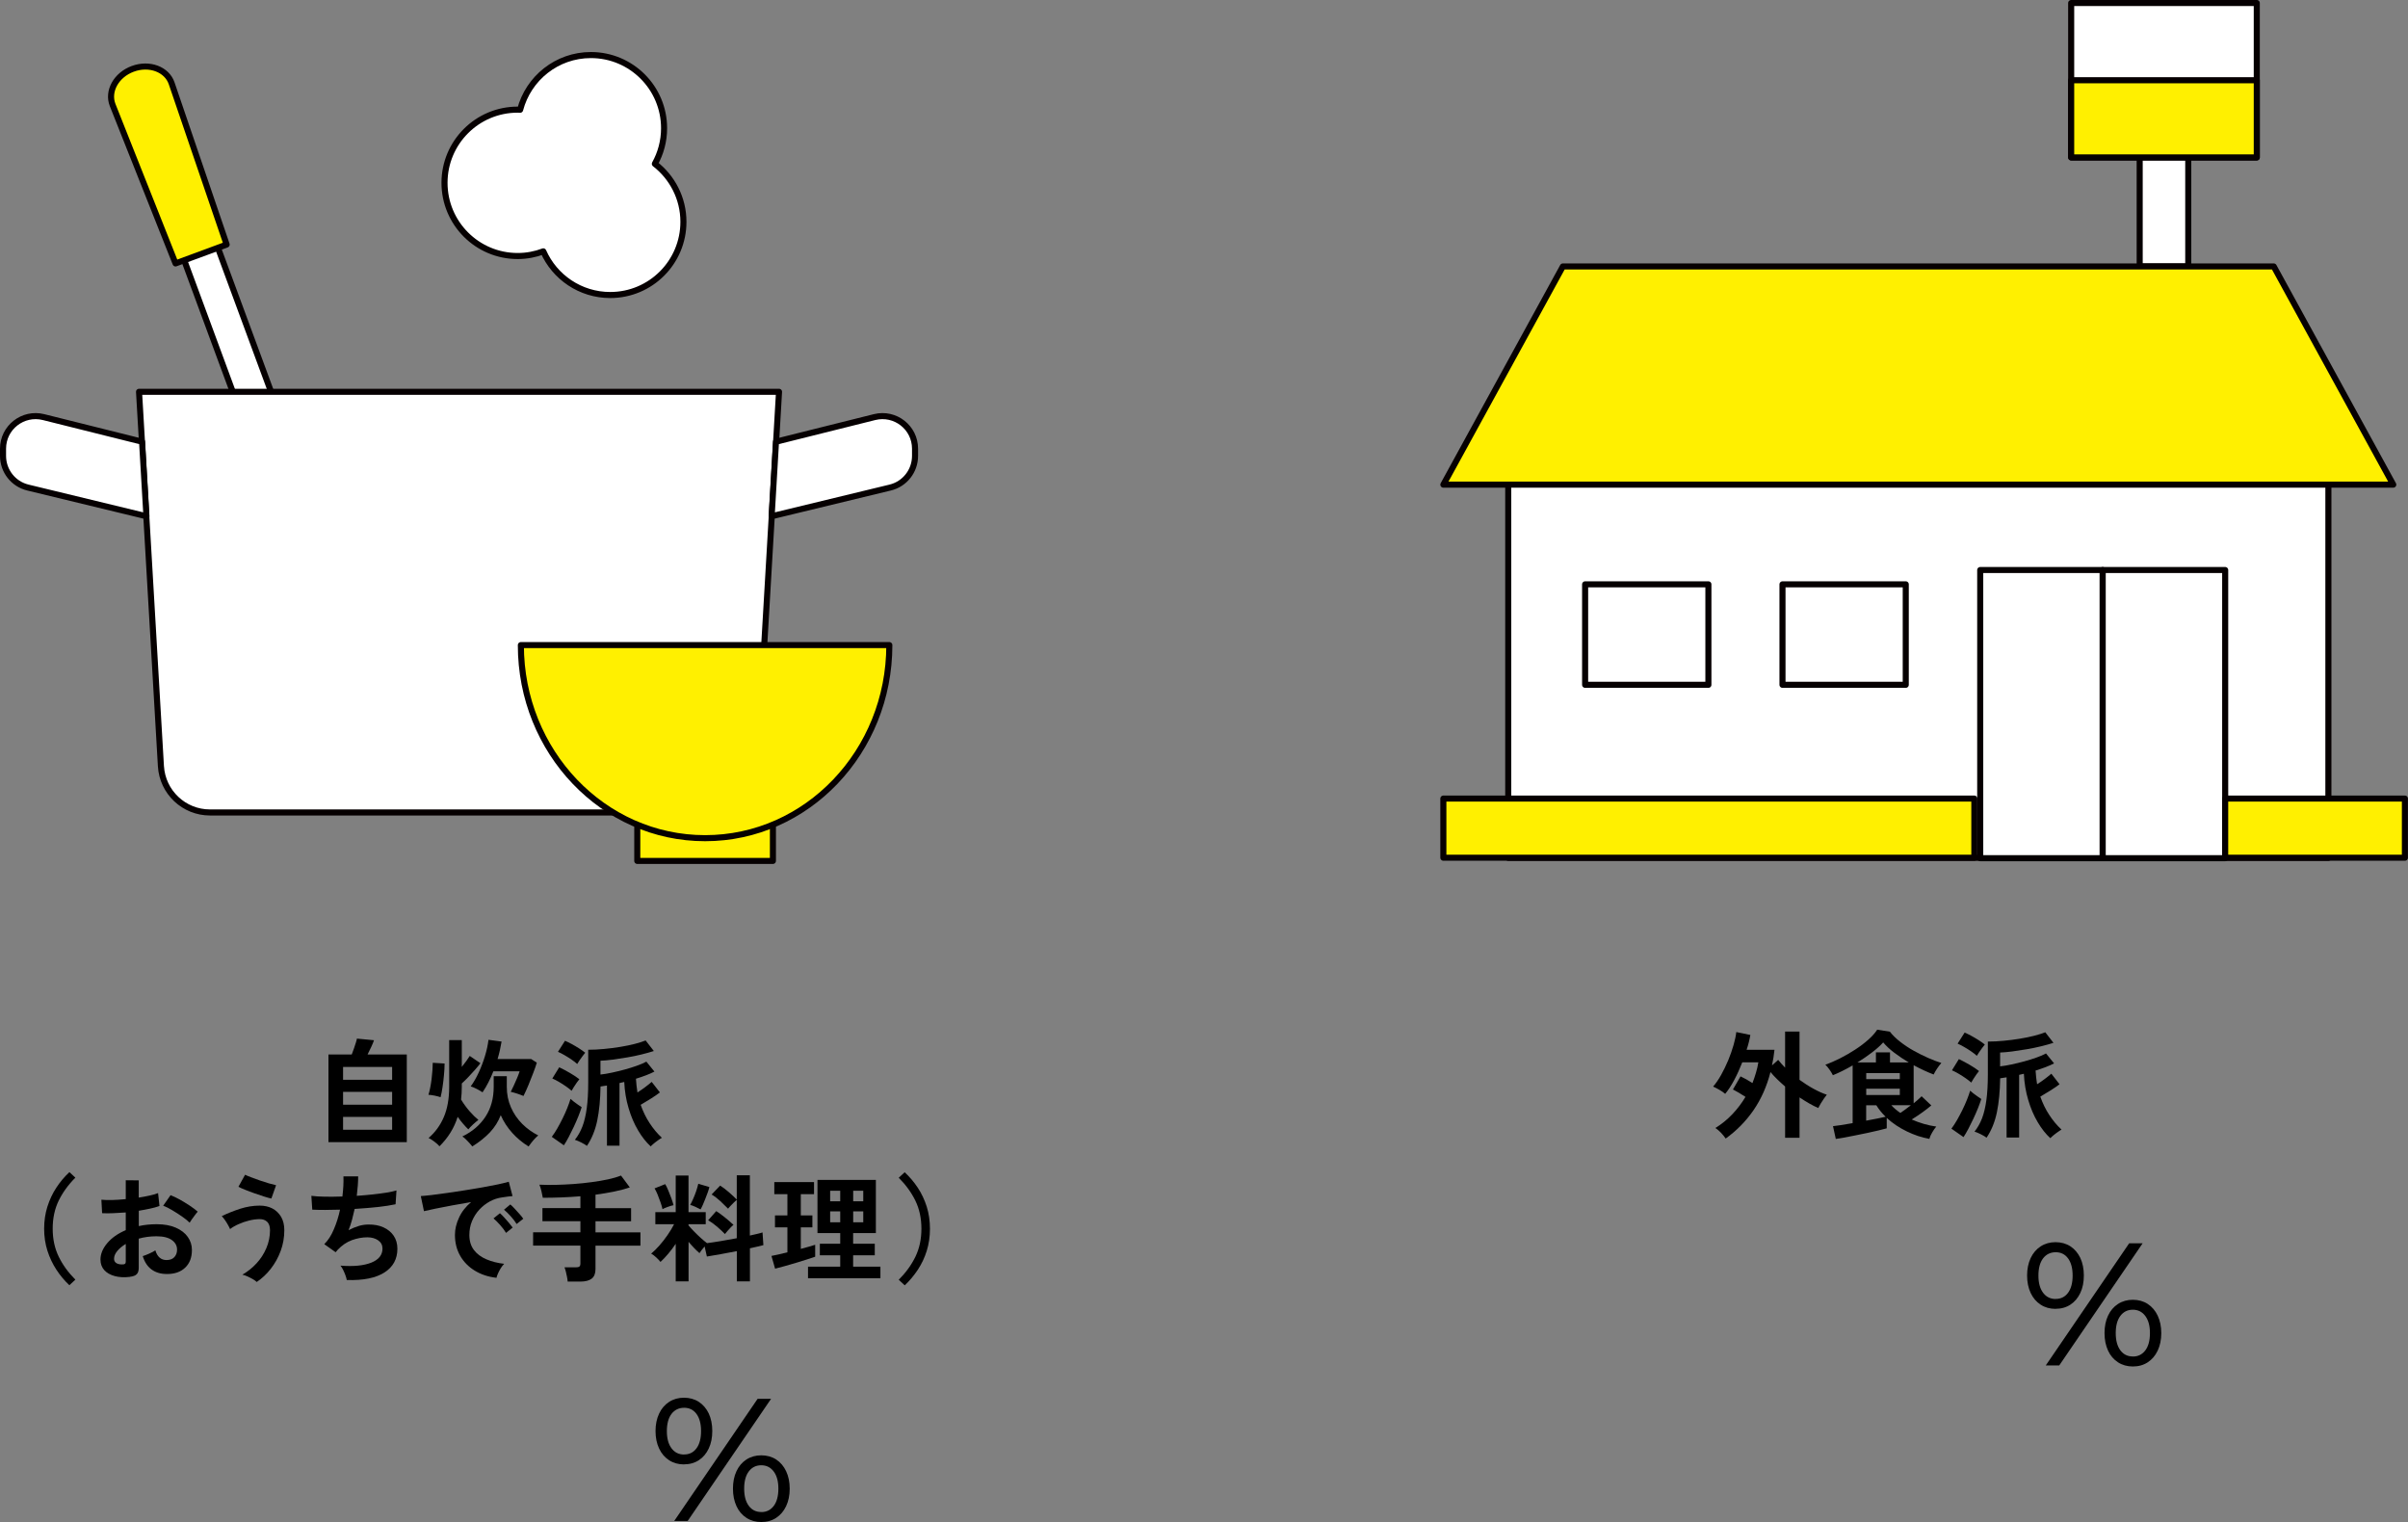 <?xml version="1.0" encoding="UTF-8"?><svg id="_レイヤー_2" xmlns="http://www.w3.org/2000/svg" viewBox="0 0 397.13 250.99"><rect x="0" y="0" width="397.13" height="250.99" fill="#808080" stroke="none"/><defs><style>.cls-1{fill:#fff000;}.cls-1,.cls-2,.cls-3{stroke:#060001;stroke-linecap:round;stroke-linejoin:round;}.cls-2,.cls-4{fill:#fff;}.cls-3{fill:none;}</style></defs><g id="_レイヤー_1-2"><rect class="cls-2" x="41.96" y="38.3" width="5.93" height="70.88" transform="translate(112.6 127.37) rotate(159.74)"/><path class="cls-1" d="m21.9,11.35h0c2.73-1.01,5.62.07,6.41,2.39l9.07,26.59-8.43,3.11-10.37-26.11c-.91-2.28.59-4.98,3.32-5.98Z"/><path class="cls-2" d="m116.8,133.98H34.63c-4.29,0-7.83-3.34-8.09-7.63l-3.61-61.74h105.55l-3.61,61.74c-.25,4.28-3.8,7.63-8.09,7.63Z"/><path class="cls-2" d="m24.14,85.13l-19.54-4.73c-2.41-.58-4.1-2.74-4.1-5.22v-1.19c0-3.49,3.28-6.05,6.67-5.21l16.26,4.06.72,12.28Z"/><path class="cls-2" d="m127.27,85.13l19.54-4.73c2.41-.58,4.1-2.74,4.1-5.22v-1.19c0-3.49-3.28-6.05-6.67-5.21l-16.26,4.06-.72,12.28Z"/><rect class="cls-1" x="105.1" y="134.32" width="22.37" height="7.65"/><path class="cls-1" d="m116.29,138.22c16.78,0,30.38-14.26,30.38-31.84h-60.77c0,17.59,13.6,31.84,30.38,31.84Z"/><path class="cls-4" d="m108,27.01c.97-1.74,1.52-3.74,1.52-5.86,0-6.67-5.4-12.07-12.07-12.07-5.61,0-10.31,3.83-11.67,9.02-.14,0-.27-.02-.4-.02-6.67,0-12.07,5.4-12.07,12.07s5.4,12.07,12.07,12.07c1.49,0,2.91-.28,4.22-.77,1.87,4.24,6.11,7.2,11.04,7.2,6.67,0,12.07-5.4,12.07-12.07,0-3.89-1.85-7.35-4.71-9.56Z"/><path class="cls-3" d="m108,27.01c.97-1.74,1.52-3.74,1.52-5.86,0-6.67-5.4-12.07-12.07-12.07-5.61,0-10.31,3.83-11.67,9.02-.14,0-.27-.02-.4-.02-6.67,0-12.07,5.4-12.07,12.07s5.4,12.07,12.07,12.07c1.49,0,2.91-.28,4.22-.77,1.87,4.24,6.11,7.2,11.04,7.2,6.67,0,12.07-5.4,12.07-12.07,0-3.89-1.85-7.35-4.71-9.56Z"/><rect class="cls-2" x="352.88" y="13.23" width="8.01" height="30.7"/><rect class="cls-2" x="248.74" y="66.14" width="135.26" height="75.32"/><polygon class="cls-1" points="374.99 43.94 257.75 43.94 238.04 79.92 394.7 79.92 374.99 43.94"/><rect class="cls-2" x="341.58" y=".5" width="30.61" height="25.46"/><rect class="cls-1" x="341.58" y="13.23" width="30.61" height="12.73"/><rect class="cls-2" x="326.58" y="94" width="20.2" height="47.52"/><rect class="cls-2" x="346.78" y="94" width="20.2" height="47.52"/><rect class="cls-2" x="261.42" y="96.36" width="20.33" height="16.57"/><rect class="cls-2" x="293.97" y="96.36" width="20.33" height="16.57"/><rect class="cls-1" x="366.98" y="131.69" width="29.64" height="9.75"/><rect class="cls-1" x="238.04" y="131.69" width="87.57" height="9.75"/><path d="m112.8,241.49c-.92,0-1.74-.23-2.45-.69-.71-.46-1.26-1.1-1.65-1.93-.39-.83-.59-1.79-.59-2.88s.2-2.05.59-2.88c.39-.83.94-1.47,1.65-1.93.71-.46,1.53-.69,2.45-.69s1.76.23,2.46.69c.7.46,1.24,1.1,1.63,1.91.38.82.58,1.78.58,2.89s-.19,2.05-.58,2.88-.93,1.47-1.63,1.93c-.7.46-1.52.69-2.46.69Zm.03-1.64c.86,0,1.54-.34,2.04-1.02.5-.68.75-1.63.75-2.83s-.25-2.15-.75-2.83c-.5-.68-1.18-1.02-2.04-1.02s-1.58.34-2.09,1.02c-.51.68-.76,1.63-.76,2.83s.25,2.13.76,2.82c.51.69,1.2,1.04,2.09,1.04Zm-1.64,10.97l13.76-20.15h2.22l-13.76,20.15h-2.22Zm14.36.17c-.92,0-1.74-.23-2.45-.69-.71-.46-1.26-1.1-1.64-1.93s-.58-1.79-.58-2.88.19-2.05.58-2.88c.38-.82.93-1.47,1.64-1.93.71-.46,1.53-.69,2.45-.69s1.76.23,2.46.69c.7.46,1.25,1.1,1.64,1.93.39.83.59,1.78.59,2.88s-.2,2.05-.59,2.88-.94,1.47-1.64,1.93c-.7.46-1.52.69-2.46.69Zm0-1.64c.86,0,1.55-.34,2.06-1.02.51-.68.76-1.63.76-2.84s-.25-2.13-.76-2.82c-.51-.69-1.2-1.04-2.06-1.04s-1.55.34-2.06,1.02c-.51.68-.76,1.63-.76,2.83s.25,2.15.76,2.84c.51.68,1.19,1.02,2.06,1.02Z"/><path d="m54.17,188.35v-14.46h3.84c.12-.3.23-.62.36-.98.12-.36.23-.7.33-1,.1-.31.15-.52.16-.64l2.82.27c-.08.25-.22.6-.43,1.05-.21.46-.42.89-.63,1.3h6.47v14.46h-12.92Zm2.41-10.29h8.09v-2.12h-8.09v2.12Zm0,4.11h8.09v-2.12h-8.09v2.12Zm0,4.13h8.09v-2.12h-8.09v2.12Z"/><path d="m72.67,180.94c-.28-.1-.62-.19-1.02-.27-.4-.08-.73-.12-.99-.13.1-.32.2-.71.29-1.17.09-.46.17-.94.23-1.44s.11-.99.14-1.45c.03-.46.05-.87.05-1.22l1.95.12c0,.57-.03,1.2-.1,1.89-.06.7-.14,1.37-.24,2.02-.1.65-.2,1.2-.32,1.65Zm-.19,8.09c-.21-.25-.49-.51-.86-.78-.37-.28-.68-.47-.94-.59,1.09-.93,1.93-2.08,2.52-3.46.59-1.38.88-3.04.88-4.98v-7.7h2.08v4.42c.27-.33.52-.66.75-.98.23-.32.42-.6.56-.83l1.76,1.2c-.23.31-.52.66-.87,1.06-.35.4-.71.79-1.09,1.19s-.75.76-1.11,1.09v.56c0,.71-.04,1.4-.12,2.09.4.67.86,1.3,1.38,1.9s1.01,1.08,1.48,1.46c-.26.19-.56.45-.9.76-.34.32-.59.58-.76.8-.28-.27-.58-.58-.88-.94-.3-.35-.6-.73-.88-1.13-.57,1.83-1.57,3.45-3.01,4.87Zm5.41.02c-.12-.15-.27-.34-.47-.56-.2-.22-.41-.43-.62-.64-.21-.21-.4-.35-.55-.44,1.65-.8,2.92-1.89,3.82-3.27.9-1.38,1.35-3.02,1.35-4.91v-1.76h2.16v1.76c0,1.22.23,2.35.69,3.39.46,1.04,1.08,1.94,1.86,2.72.78.78,1.67,1.41,2.64,1.9-.15.12-.33.28-.54.5-.21.22-.4.45-.59.69s-.34.45-.47.63c-1.02-.63-1.92-1.38-2.7-2.25s-1.42-1.84-1.89-2.91c-.41,1.07-1.01,2.01-1.79,2.84-.78.82-1.75,1.6-2.91,2.32Zm8.44-8.32c-.3-.13-.66-.26-1.08-.4-.42-.13-.77-.23-1.02-.28.14-.27.31-.62.5-1.03.19-.42.38-.84.56-1.27.18-.43.31-.79.41-1.09h-4.33c-.25.62-.51,1.22-.81,1.8-.3.59-.62,1.14-.98,1.67-.24-.17-.56-.35-.94-.55-.38-.2-.72-.34-1.01-.43.49-.67.93-1.44,1.33-2.31.4-.87.74-1.77,1.02-2.69s.48-1.82.58-2.68l2.16.29c-.08.48-.17.95-.28,1.43s-.23.96-.38,1.45h5.54l.93.6c-.13.44-.32.99-.57,1.65s-.52,1.34-.8,2.02c-.28.68-.56,1.29-.83,1.83Z"/><path d="m92.99,188.86l-1.99-1.39c.3-.39.59-.84.9-1.37.3-.53.6-1.08.89-1.67.29-.59.55-1.16.77-1.72.22-.56.4-1.06.53-1.5.12.12.29.26.51.43s.46.35.71.52c.24.17.45.31.62.42-.14.45-.33.96-.55,1.52s-.48,1.13-.75,1.72c-.28.59-.55,1.14-.83,1.67-.28.53-.54.98-.8,1.37Zm1.29-8.98c-.23-.21-.53-.44-.91-.71-.37-.26-.76-.51-1.17-.75-.41-.24-.78-.43-1.11-.57l1.14-1.85c.57.27,1.16.58,1.77.94.61.35,1.13.7,1.55,1.03-.1.12-.24.3-.42.55s-.34.5-.5.75c-.16.25-.28.45-.36.61Zm.91-4.42c-.22-.21-.51-.44-.89-.7-.37-.26-.76-.5-1.17-.74-.41-.24-.78-.43-1.11-.57l1.16-1.82c.35.14.72.33,1.13.55.41.22.8.46,1.2.71s.72.49,1,.71c-.1.12-.25.3-.42.54-.18.25-.35.49-.52.73-.17.24-.29.44-.37.58Zm12.13,13.59c-.76-.69-1.46-1.58-2.09-2.65-.64-1.08-1.16-2.29-1.56-3.65-.41-1.36-.65-2.8-.72-4.33-.13.03-.26.05-.39.09-.13.03-.26.06-.39.09v10.33h-2.07v-9.92c-.19.03-.38.05-.55.08-.17.03-.34.05-.51.08-.03,2.14-.21,4-.54,5.6-.33,1.6-.9,2.99-1.7,4.19-.22-.17-.53-.35-.94-.56-.41-.21-.76-.35-1.05-.44.5-.62.91-1.35,1.24-2.19.32-.84.56-1.85.72-3.03.16-1.18.24-2.58.24-4.2v-5.43c.84,0,1.71-.04,2.61-.13.9-.08,1.79-.2,2.66-.34.87-.14,1.67-.31,2.39-.49.73-.19,1.33-.38,1.81-.57l1.35,1.74c-.59.19-1.27.38-2.04.57s-1.56.35-2.38.49-1.61.26-2.37.36-1.43.16-2.01.18v2.28c.58-.06,1.22-.17,1.91-.32.7-.15,1.39-.32,2.1-.51.7-.19,1.36-.4,1.98-.62.62-.22,1.15-.44,1.58-.68l1.33,1.64c-.4.21-.86.41-1.38.61-.52.2-1.08.39-1.67.57.03.4.06.79.1,1.16.04.37.09.74.15,1.1.44-.27.87-.57,1.29-.89.42-.32.78-.6,1.06-.85l1.35,1.74c-.4.31-.9.65-1.5,1.03-.6.38-1.16.72-1.67,1.01.39,1.11.88,2.12,1.49,3.04.6.92,1.27,1.72,2.01,2.4-.17.09-.37.22-.62.4-.25.17-.48.35-.71.54-.23.19-.4.35-.53.49Z"/><path d="m11.45,211.95c-.81-.76-1.53-1.62-2.15-2.57s-1.12-2-1.48-3.13-.54-2.34-.54-3.63.18-2.52.54-3.65.85-2.18,1.48-3.13c.62-.95,1.34-1.8,2.15-2.55l.98.91c-1.17,1.17-2.09,2.44-2.75,3.79-.66,1.36-.99,2.9-.99,4.62s.33,3.25.99,4.61,1.58,2.63,2.75,3.8l-.98.91Z"/><path d="m21.44,210.56c-.95.12-1.8.07-2.53-.13-.73-.2-1.31-.53-1.72-.99-.41-.46-.62-1.04-.62-1.74,0-.91.37-1.81,1.11-2.69.74-.88,1.76-1.6,3.06-2.15v-2.92c-.71.05-1.39.09-2.06.12-.66.03-1.28.03-1.84,0l-.12-2.22c.49.05,1.09.07,1.8.05.71-.02,1.45-.07,2.22-.15v-3.11l2.14.02v2.84c.64-.1,1.25-.21,1.81-.34.56-.12,1.02-.25,1.38-.4l.23,2.12c-.45.17-.97.32-1.56.44-.59.13-1.21.24-1.85.35v2.53c.45-.1.92-.18,1.41-.23.49-.05,1-.08,1.53-.08,1.24,0,2.29.19,3.16.57.87.38,1.53.89,1.98,1.53.45.64.68,1.35.68,2.15,0,1.24-.37,2.21-1.12,2.92-.75.71-1.76,1.05-3.03,1.04-.99,0-1.83-.25-2.5-.74-.68-.5-1.16-1.23-1.46-2.21.3-.09.66-.23,1.08-.42s.76-.36,1-.53c.32,1.07.94,1.6,1.85,1.6.57,0,1-.17,1.29-.49.3-.33.44-.74.44-1.23,0-.63-.28-1.16-.85-1.57-.57-.42-1.42-.63-2.55-.63-1.03,0-2,.13-2.92.39v4.81c0,.48-.11.83-.33,1.05-.22.23-.59.37-1.12.43Zm-1.39-2.05c.24.01.42-.01.53-.08s.16-.18.16-.35v-2.95c-.59.36-1.06.75-1.41,1.18s-.52.85-.52,1.27c0,.3.11.52.33.68s.52.24.91.25Zm11.22-6.89c-.31-.31-.73-.65-1.25-1.01-.53-.37-1.07-.71-1.62-1.04s-1.05-.58-1.49-.74l1.22-1.74c.46.18.97.42,1.53.73.55.31,1.09.64,1.62.99.53.35.97.68,1.33,1-.13.14-.29.33-.47.58-.19.25-.36.48-.52.71-.16.23-.27.41-.34.52Z"/><path d="m42.35,211.41c-.16-.15-.37-.31-.65-.47-.28-.16-.57-.31-.88-.45-.31-.14-.59-.24-.85-.29.85-.49,1.62-1.1,2.31-1.84s1.24-1.58,1.64-2.52.61-1.93.61-2.97c0-.63-.16-1.09-.47-1.39-.32-.3-.72-.44-1.21-.44-.57,0-1.16.08-1.77.23s-1.19.35-1.74.6c-.55.24-1.01.51-1.4.81-.06-.17-.18-.39-.34-.68s-.33-.56-.52-.83c-.19-.27-.36-.48-.51-.62.91-.45,1.91-.85,3-1.21,1.09-.35,2.18-.53,3.27-.53.78,0,1.48.16,2.08.47.6.32,1.08.78,1.44,1.38.35.61.53,1.34.53,2.2,0,1.2-.2,2.34-.6,3.42-.4,1.08-.94,2.06-1.62,2.93-.68.88-1.46,1.61-2.34,2.2Zm2.39-13.77c-.31-.06-.71-.17-1.2-.33s-1.01-.33-1.55-.52c-.55-.19-1.06-.39-1.54-.58-.48-.19-.86-.36-1.13-.5l1.1-1.99c.23.12.56.26,1,.42.43.17.9.34,1.42.52.51.18,1.01.34,1.5.48s.88.24,1.19.31l-.77,2.18Z"/><path d="m57.19,211.08c-.04-.22-.11-.48-.22-.78s-.24-.6-.38-.89c-.14-.29-.29-.52-.44-.7,2.15.17,3.84,0,5.08-.49,1.24-.5,1.85-1.27,1.85-2.33,0-.57-.24-1.02-.71-1.35s-1.07-.5-1.79-.5c-.84,0-1.69.16-2.55.47-.86.32-1.64.85-2.34,1.59-.05.06-.11.13-.16.2-.06.07-.12.14-.18.2l-1.87-1.33c.62-.61,1.15-1.42,1.58-2.45.44-1.03.78-2.11,1.02-3.24-1.79.06-3.31.06-4.58,0l-.15-2.28c.57.08,1.3.12,2.2.14s1.87,0,2.92-.03c.15-1.22.21-2.33.17-3.32h2.43c0,.94-.08,2.01-.23,3.21.9-.06,1.77-.14,2.61-.23.84-.09,1.6-.19,2.28-.3s1.24-.23,1.66-.36l-.15,2.28c-.76.17-1.74.32-2.95.45-1.21.13-2.48.24-3.8.32-.13.59-.27,1.18-.43,1.78-.16.59-.35,1.17-.57,1.72.57-.3,1.12-.52,1.67-.69s1.09-.24,1.63-.24c.91-.01,1.73.14,2.44.46.71.32,1.28.78,1.69,1.38s.62,1.32.62,2.15c0,1.7-.71,3.01-2.14,3.92-1.43.91-3.5,1.33-6.2,1.24Z"/><path d="m81.84,210.71c-1.34-.15-2.52-.55-3.55-1.18-1.03-.63-1.83-1.45-2.4-2.45s-.86-2.15-.86-3.44c0-.93.22-1.87.67-2.84.44-.97,1.11-1.82,2-2.57-1.03.17-2.06.35-3.08.54s-1.95.37-2.78.54c-.83.17-1.47.31-1.92.42l-.52-2.49c.42-.03,1.01-.08,1.77-.17s1.6-.2,2.55-.34,1.92-.28,2.93-.44c1.01-.16,1.99-.32,2.94-.49.95-.17,1.79-.33,2.55-.49.75-.16,1.34-.31,1.77-.43l.62,2.36c-.21.01-.45.04-.74.08-.29.04-.61.08-.97.14-.71.09-1.38.31-2.03.66-.64.35-1.22.8-1.73,1.35s-.91,1.18-1.21,1.89-.44,1.47-.44,2.3c0,.99.25,1.81.75,2.47.5.66,1.19,1.17,2.06,1.54.87.37,1.84.62,2.93.74-.19.19-.38.43-.56.72-.18.29-.33.58-.46.87-.13.29-.21.53-.25.72Zm1.62-7.4c-.25-.41-.57-.84-.97-1.29-.4-.45-.77-.82-1.1-1.1l1.06-.85c.19.15.42.38.69.68.27.3.54.6.8.91s.47.57.61.77l-1.1.89Zm1.74-1.47c-.24-.4-.57-.82-.97-1.27s-.78-.81-1.11-1.08l1.04-.87c.19.15.43.38.7.68.28.3.55.6.82.9.27.3.48.56.62.78l-1.1.87Z"/><path d="m93.62,211.33c-.01-.22-.05-.48-.11-.77-.06-.3-.12-.59-.19-.87-.07-.28-.15-.51-.22-.7h1.87c.27,0,.46-.04.58-.13.12-.09.17-.26.17-.52v-2.93h-7.8v-2.2h7.8v-1.83h-6.26v-2.16h6.26v-1.95c-1.04.09-2.09.15-3.14.19-1.05.04-2.07.06-3.06.06-.05-.31-.13-.68-.23-1.1-.1-.42-.21-.78-.33-1.06.82.04,1.72.05,2.68.03.97-.02,1.96-.07,2.97-.14s2.01-.18,2.98-.31c.97-.13,1.87-.28,2.7-.46.83-.18,1.54-.39,2.13-.62l1.45,1.95c-.8.27-1.68.5-2.65.7-.96.19-1.97.36-3.01.5v2.22h5.87v2.16h-5.87v1.83h7.41v2.2h-7.41v3.86c0,.72-.21,1.25-.62,1.57s-1.04.49-1.87.49h-2.12Z"/><path d="m111.44,211.33v-6.22c-.4.59-.81,1.15-1.25,1.66s-.85.96-1.26,1.33c-.18-.23-.42-.48-.71-.75s-.57-.48-.83-.62c.44-.36.89-.81,1.36-1.34s.92-1.11,1.34-1.72.79-1.21,1.08-1.79h-3.09v-1.99h3.36v-6.04h2.11v6.04h2.84v1.99h-2.84v.19c.23.28.53.62.9.99.37.38.74.74,1.13,1.09.39.35.73.63,1.02.85.64-.08,1.4-.19,2.28-.34.88-.15,1.75-.31,2.63-.47v-6.33c-.14.12-.31.27-.49.45-.19.19-.37.37-.54.55s-.31.33-.4.46c-.36-.37-.79-.79-1.27-1.24-.49-.45-.97-.82-1.45-1.1l1.41-1.47c.45.28.93.65,1.44,1.09.51.44.94.85,1.3,1.21v-4h2.16v9.94c.45-.1.86-.2,1.22-.28.36-.08.65-.16.87-.24l.14,2.1c-.28.08-.61.16-.98.24-.37.08-.79.18-1.24.28v5.45h-2.16v-4.98c-.93.18-1.83.35-2.72.51-.89.16-1.63.29-2.22.38l-.37-1.66c-.17.19-.33.39-.49.59s-.28.37-.36.51c-.28-.24-.58-.53-.89-.85-.31-.32-.61-.66-.91-1.02v6.53h-2.11Zm-2.18-11.93c-.06-.31-.17-.68-.32-1.11-.15-.43-.31-.86-.48-1.28s-.34-.77-.51-1.04l1.76-.7c.15.26.33.61.51,1.05s.36.89.52,1.33c.16.44.27.81.34,1.09-.26.05-.58.15-.97.29-.39.14-.67.26-.85.37Zm6.29.04c-.21-.12-.49-.25-.85-.42s-.65-.27-.87-.32c.14-.26.31-.6.49-1.01s.36-.86.51-1.31c.15-.46.26-.85.33-1.17l1.83.54c-.05.23-.14.52-.26.86-.12.34-.25.69-.4,1.06s-.28.71-.42,1.02-.26.56-.37.74Zm4.02,4.07c-.36-.37-.79-.78-1.29-1.21-.5-.43-1-.79-1.49-1.07l1.33-1.51c.31.19.64.42.98.69s.69.53,1.01.81c.33.28.61.53.86.76-.13.1-.28.25-.46.43-.18.19-.36.38-.53.58-.17.2-.31.37-.42.51Z"/><path d="m127.83,209.21l-.6-2.1c.33-.06.73-.15,1.19-.25.46-.1.94-.22,1.44-.35v-4.11h-2.05v-1.97h2.05v-3.51h-2.16v-1.99h6.55v1.99h-2.18v3.51h1.91v1.97h-1.91v3.55c.49-.13.94-.25,1.34-.37.41-.12.75-.22,1.03-.31v1.97c-.36.13-.82.28-1.39.46-.57.18-1.17.37-1.81.56-.64.19-1.26.37-1.86.54-.6.17-1.12.3-1.54.41Zm5.43,1.58v-1.91h5.31v-1.87h-3.36v-1.91h3.36v-1.76h-3.75v-8.77h9.63v8.77h-3.75v1.76h3.57v1.91h-3.57v1.87h4.5v1.91h-11.95Zm3.65-12.69h1.66v-1.74h-1.66v1.74Zm0,3.46h1.66v-1.8h-1.66v1.8Zm3.8-3.46h1.66v-1.74h-1.66v1.74Zm0,3.46h1.66v-1.8h-1.66v1.8Z"/><path d="m149.2,211.95l-.98-.91c1.17-1.17,2.09-2.44,2.75-3.8.66-1.36.99-2.9.99-4.61s-.33-3.27-.99-4.62c-.66-1.36-1.58-2.62-2.75-3.79l.98-.91c.81.75,1.53,1.6,2.16,2.55.63.95,1.12,2,1.48,3.13.35,1.13.53,2.35.53,3.65s-.18,2.5-.53,3.63c-.35,1.13-.85,2.18-1.48,3.13s-1.35,1.81-2.16,2.57Z"/><path d="m339,215.84c-.92,0-1.74-.23-2.45-.69-.71-.46-1.26-1.1-1.65-1.93-.39-.83-.59-1.79-.59-2.88s.2-2.05.59-2.88c.39-.83.94-1.47,1.65-1.93.71-.46,1.53-.69,2.45-.69s1.76.23,2.46.69c.7.46,1.24,1.1,1.63,1.91.38.82.58,1.78.58,2.89s-.19,2.05-.58,2.88-.93,1.47-1.63,1.93c-.7.46-1.52.69-2.46.69Zm.03-1.64c.86,0,1.54-.34,2.04-1.02.5-.68.75-1.63.75-2.83s-.25-2.15-.75-2.83c-.5-.68-1.18-1.02-2.04-1.02s-1.58.34-2.09,1.02c-.51.68-.76,1.63-.76,2.83s.25,2.13.76,2.82c.51.69,1.2,1.04,2.09,1.04Zm-1.64,10.97l13.76-20.15h2.22l-13.76,20.15h-2.22Zm14.36.17c-.92,0-1.74-.23-2.45-.69-.71-.46-1.26-1.1-1.64-1.93s-.58-1.79-.58-2.88.19-2.05.58-2.88c.38-.82.93-1.47,1.64-1.93.71-.46,1.53-.69,2.45-.69s1.76.23,2.46.69c.7.46,1.25,1.1,1.64,1.93.39.83.59,1.78.59,2.88s-.2,2.05-.59,2.88-.94,1.47-1.64,1.93c-.7.46-1.52.69-2.46.69Zm0-1.64c.86,0,1.55-.34,2.06-1.02.51-.68.76-1.63.76-2.84s-.25-2.13-.76-2.82c-.51-.69-1.2-1.04-2.06-1.04s-1.55.34-2.06,1.02c-.51.68-.76,1.63-.76,2.83s.25,2.15.76,2.84c.51.68,1.19,1.02,2.06,1.02Z"/><path d="m284.61,187.76c-.21-.31-.46-.62-.77-.95-.31-.32-.62-.59-.95-.79,1.03-.63,1.96-1.39,2.8-2.27s1.56-1.84,2.18-2.87c-.36-.23-.73-.46-1.11-.69-.38-.22-.7-.4-.96-.53l1.25-2.16c.28.13.6.29.96.49.35.2.69.4,1.01.61.22-.57.41-1.14.58-1.71.17-.57.3-1.14.39-1.71h-2.65c-.4,1.03-.84,2-1.33,2.92s-.98,1.67-1.49,2.28c-.23-.21-.55-.42-.95-.66-.4-.23-.75-.41-1.04-.54.45-.51.89-1.16,1.32-1.92.43-.77.82-1.58,1.18-2.44.35-.86.65-1.7.88-2.52.23-.82.38-1.52.44-2.11l2.32.48c-.13.77-.33,1.59-.62,2.45h4.6c-.09.88-.23,1.73-.41,2.57l1.02-.91c.17.22.35.43.54.64.19.21.39.42.6.64v-5.95h2.38v7.96c.76.55,1.53,1.05,2.32,1.48s1.51.76,2.18.97c-.13.15-.29.37-.48.65-.19.28-.38.56-.55.85-.17.29-.3.52-.38.7-.48-.21-.98-.46-1.5-.76-.52-.3-1.05-.63-1.59-.99v6.66h-2.38v-8.46c-.45-.39-.88-.78-1.29-1.18-.41-.4-.79-.8-1.12-1.2-.61,2.37-1.54,4.46-2.8,6.29-1.26,1.82-2.79,3.38-4.6,4.68Z"/><path d="m302.76,187.81l-.46-2.1c.27-.03.7-.08,1.28-.17s1.24-.2,1.96-.33v-9.52c-.55.32-1.11.62-1.67.9-.56.28-1.09.52-1.59.72-.13-.27-.31-.57-.54-.9s-.46-.61-.7-.84c.8-.28,1.62-.64,2.47-1.07.85-.43,1.67-.91,2.47-1.43.8-.52,1.51-1.06,2.14-1.62.63-.56,1.12-1.11,1.47-1.65l2.09.33c.44.57,1,1.12,1.68,1.65.68.53,1.42,1.03,2.23,1.48s1.61.85,2.4,1.2,1.53.62,2.18.83c-.24.27-.48.58-.71.93-.23.35-.42.67-.56.97-.51-.19-1.05-.42-1.61-.68-.56-.26-1.12-.54-1.69-.85v6.28c.28-.23.54-.45.77-.65.23-.2.41-.37.54-.51l1.6,1.51c-.4.35-.89.73-1.49,1.16-.59.42-1.17.81-1.74,1.16.63.28,1.29.52,1.97.72.68.2,1.38.35,2.08.45-.22.25-.44.57-.68.98s-.39.76-.46,1.05c-1.24-.22-2.48-.63-3.73-1.24-1.25-.61-2.35-1.34-3.3-2.22v1.72c-.32.09-.77.2-1.33.34-.57.13-1.19.28-1.87.42-.68.15-1.36.29-2.05.42-.68.13-1.3.25-1.86.36-.56.1-.99.17-1.3.21Zm3.57-12.61h3.05v-1.66h2.32v1.66h3.09c-.82-.49-1.61-1.02-2.36-1.58-.75-.57-1.37-1.14-1.85-1.72-.48.53-1.09,1.08-1.84,1.65-.75.57-1.55,1.12-2.4,1.65Zm1.45,2.76h5.54v-1h-5.54v1Zm0,2.61h5.54v-1.04h-5.54v1.04Zm0,4.23c.66-.12,1.27-.23,1.84-.35.57-.12,1.03-.21,1.36-.29-.62-.6-1.13-1.24-1.53-1.89h-1.68v2.53Zm5.62-1.26c.27-.18.56-.38.86-.61.3-.23.6-.45.88-.67h-3.22c.41.45.91.88,1.49,1.27Z"/><path d="m323.82,187.51l-1.99-1.39c.3-.39.59-.84.9-1.37.3-.53.6-1.08.89-1.67.29-.59.55-1.16.77-1.72.22-.56.4-1.06.53-1.5.12.12.29.26.51.43s.46.35.71.52c.24.17.45.31.62.42-.14.45-.33.96-.55,1.52s-.48,1.13-.75,1.72c-.28.59-.55,1.14-.83,1.67-.28.53-.54.98-.8,1.37Zm1.29-8.98c-.23-.21-.53-.44-.91-.71-.37-.26-.76-.51-1.17-.75-.41-.24-.78-.43-1.11-.57l1.14-1.85c.57.27,1.16.58,1.77.94.61.35,1.13.7,1.55,1.03-.1.12-.24.3-.42.55s-.34.5-.5.75c-.16.25-.28.45-.36.61Zm.91-4.42c-.22-.21-.51-.44-.89-.7-.37-.26-.76-.5-1.17-.74-.41-.24-.78-.43-1.11-.57l1.16-1.82c.35.14.72.33,1.13.55.41.22.8.46,1.2.71s.72.49,1,.71c-.1.12-.25.3-.42.54-.18.25-.35.49-.52.73-.17.24-.29.44-.37.58Zm12.13,13.59c-.76-.69-1.46-1.58-2.09-2.65-.64-1.08-1.16-2.29-1.56-3.65-.41-1.36-.65-2.8-.72-4.33-.13.03-.26.05-.39.09-.13.03-.26.06-.39.09v10.33h-2.07v-9.92c-.19.03-.38.05-.55.08-.17.03-.34.05-.51.08-.03,2.14-.21,4-.54,5.6-.33,1.6-.9,2.99-1.7,4.19-.22-.17-.53-.35-.94-.56-.41-.21-.76-.35-1.05-.44.5-.62.91-1.35,1.24-2.19.32-.84.56-1.85.72-3.03.16-1.18.24-2.58.24-4.2v-5.43c.84,0,1.71-.04,2.61-.13.9-.08,1.79-.2,2.66-.34.87-.14,1.67-.31,2.39-.49.73-.19,1.33-.38,1.81-.57l1.35,1.74c-.59.19-1.27.38-2.04.57s-1.56.35-2.38.49-1.61.26-2.37.36-1.43.16-2.01.18v2.28c.58-.06,1.22-.17,1.91-.32.7-.15,1.39-.32,2.1-.51.7-.19,1.36-.4,1.98-.62.62-.22,1.15-.44,1.58-.68l1.33,1.64c-.4.21-.86.41-1.38.61-.52.2-1.08.39-1.67.57.03.4.06.79.1,1.16.04.37.09.74.15,1.1.44-.27.87-.57,1.29-.89.42-.32.78-.6,1.06-.85l1.35,1.74c-.4.31-.9.65-1.5,1.03-.6.38-1.16.72-1.67,1.01.39,1.11.88,2.12,1.49,3.04.6.92,1.27,1.72,2.01,2.4-.17.09-.37.22-.62.4-.25.17-.48.35-.71.54-.23.19-.4.35-.53.49Z"/></g></svg>